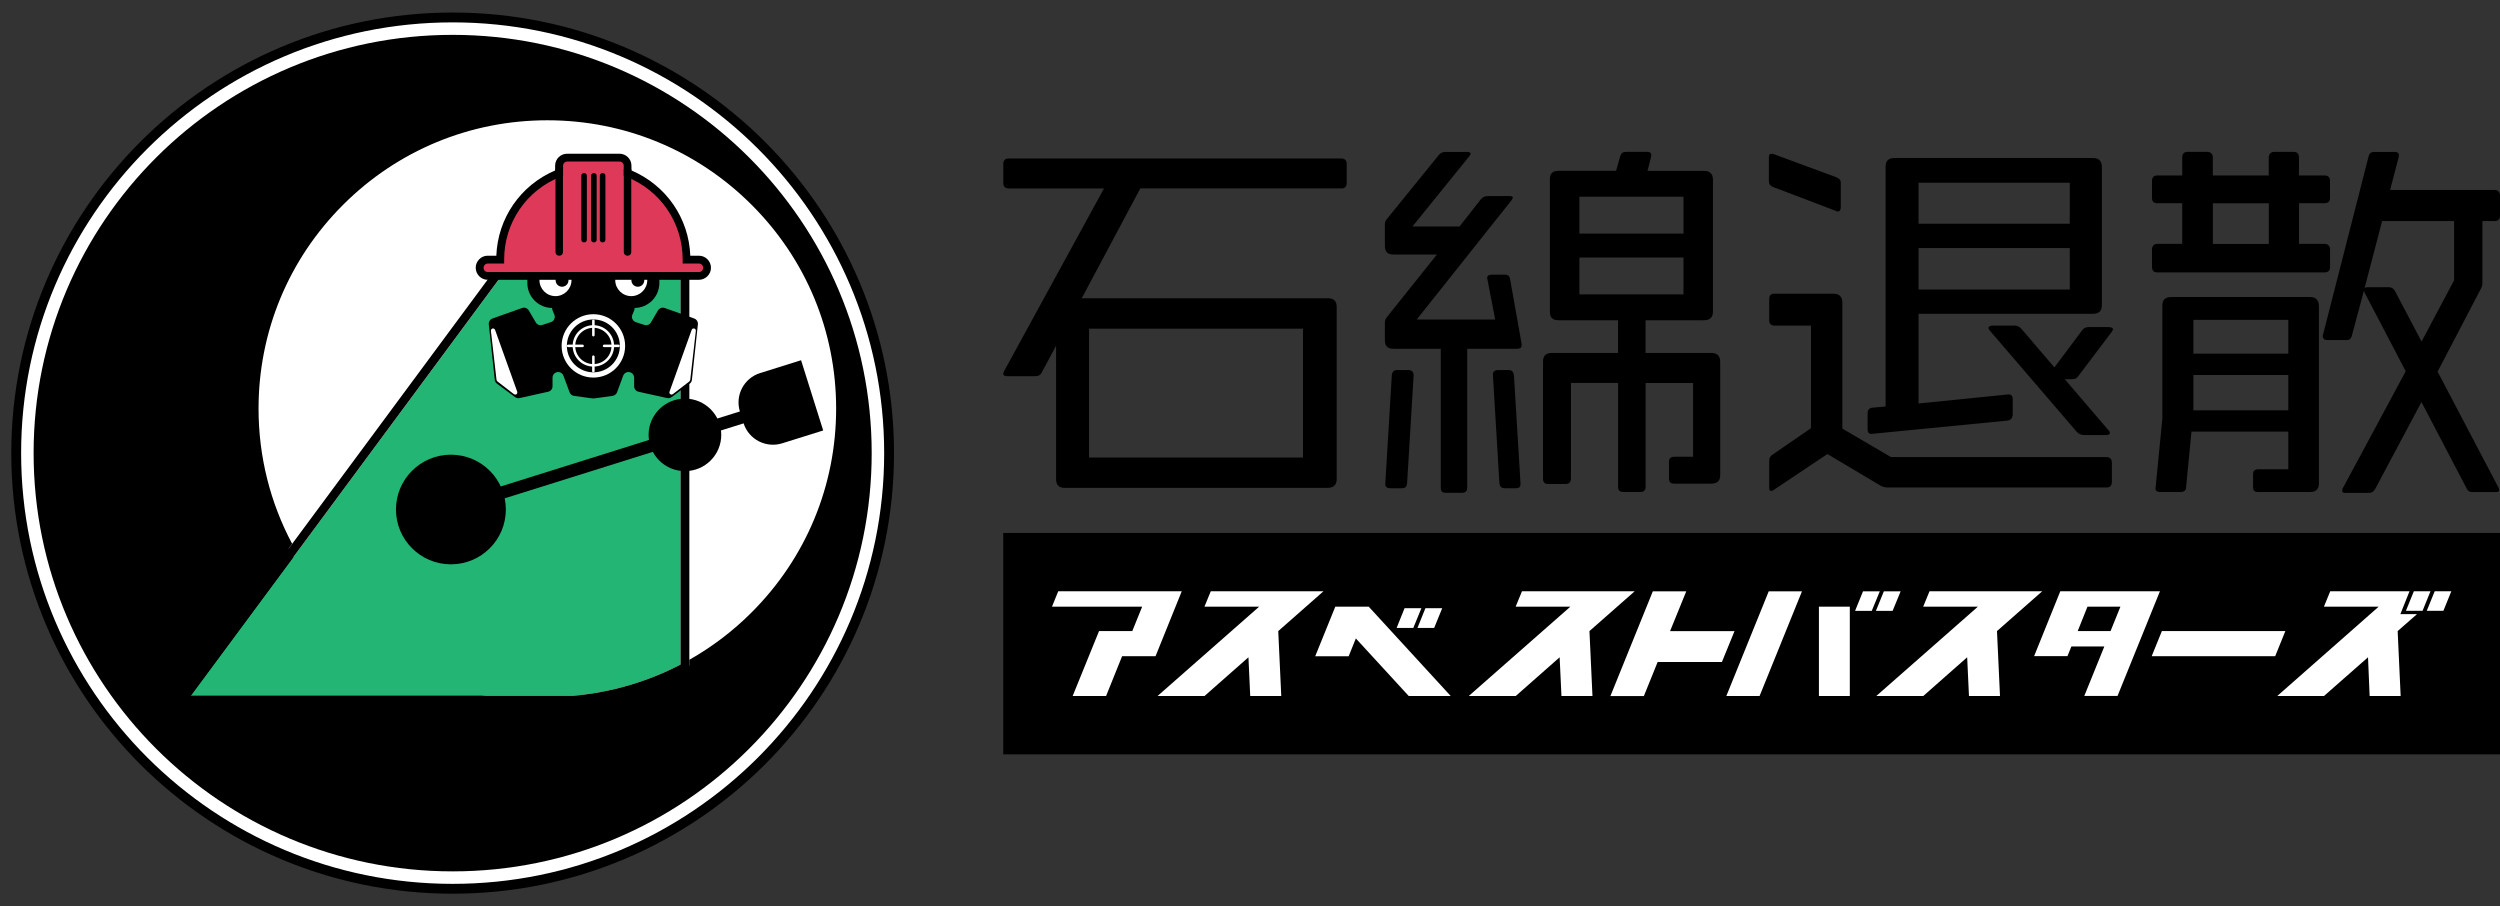<svg width="160" height="58" viewBox="0 0 160 58" fill="none" xmlns="http://www.w3.org/2000/svg">
<rect x="0" y="0" width="160" height="58" fill="#333333" stroke="none"/>
<g clip-path="url(#clip0_4021_7818)">
<path d="M28.97 56.882C44.396 56.882 56.902 44.399 56.902 29C56.902 13.601 44.396 1.117 28.97 1.117C13.543 1.117 1.037 13.601 1.037 29C1.037 44.399 13.543 56.882 28.97 56.882Z" fill="white" stroke="black" stroke-width="0.63" stroke-miterlimit="10"/>
<path d="M28.97 55.768C43.781 55.768 55.788 43.783 55.788 29C55.788 14.216 43.781 2.231 28.97 2.231C14.158 2.231 2.151 14.216 2.151 29C2.151 43.783 14.158 55.768 28.97 55.768Z" fill="black"/>
<path d="M35.007 44.953C45.383 44.953 53.795 36.557 53.795 26.201C53.795 15.844 45.383 7.448 35.007 7.448C24.631 7.448 16.22 15.844 16.22 26.201C16.22 36.557 24.631 44.953 35.007 44.953Z" fill="white"/>
<path d="M43.555 17.152V42.532C41.419 43.642 39.079 44.325 36.638 44.533H12.202L18.68 35.781L19 35.349L32.467 17.156H43.555V17.152Z" fill="#22B573"/>
<path d="M54.014 26.151C54.014 21.088 52.041 16.331 48.455 12.753C44.869 9.175 40.104 7.205 35.034 7.205C29.964 7.205 25.199 9.175 21.613 12.753C18.028 16.331 16.054 21.088 16.054 26.151C16.054 29.381 16.86 32.489 18.375 35.245L18.699 34.806C17.295 32.173 16.547 29.219 16.547 26.151C16.547 21.223 18.471 16.589 21.96 13.104C25.453 9.618 30.095 7.698 35.03 7.698C39.965 7.698 44.611 9.618 48.1 13.104C51.593 16.589 53.513 21.223 53.513 26.151C53.513 31.078 51.589 35.712 48.1 39.197C46.897 40.4 45.556 41.414 44.114 42.228V42.794C45.687 41.935 47.148 40.847 48.451 39.548C52.037 35.97 54.011 31.213 54.011 26.151H54.014Z" fill="black"/>
<path d="M43.836 42.382C43.744 42.432 43.647 42.482 43.555 42.532C41.419 43.642 39.079 44.325 36.638 44.533H12.202L18.68 35.781L19 35.346L32.467 17.148H43.555V42.532C43.647 42.482 43.744 42.432 43.836 42.382C43.929 42.332 44.025 42.282 44.118 42.228V16.585H32.181L18.699 34.806L18.375 35.245L11.084 45.096H35.034C36.148 45.096 37.251 45 38.327 44.815C38.778 44.737 39.225 44.641 39.665 44.533C41.014 44.198 42.317 43.716 43.555 43.091C43.647 43.045 43.744 42.995 43.836 42.945C43.929 42.895 44.025 42.844 44.118 42.794V42.228C44.025 42.282 43.929 42.332 43.836 42.382Z" fill="black"/>
<path d="M44.43 20.383L42.541 19.712C42.375 19.654 42.194 19.72 42.109 19.87L41.662 20.633C41.577 20.78 41.4 20.849 41.238 20.795L40.694 20.618C40.493 20.552 40.389 20.329 40.474 20.136L40.586 19.87C40.652 19.716 40.601 19.538 40.467 19.438L38.188 17.78C38.126 17.734 38.049 17.711 37.976 17.711C37.903 17.711 37.825 17.734 37.764 17.78L35.485 19.438C35.35 19.538 35.3 19.716 35.366 19.87L35.478 20.136C35.559 20.333 35.458 20.552 35.258 20.618L34.714 20.795C34.552 20.849 34.375 20.78 34.29 20.633L33.843 19.87C33.754 19.72 33.573 19.654 33.411 19.712L31.522 20.383C31.364 20.441 31.267 20.595 31.283 20.761L31.665 24.304C31.676 24.404 31.726 24.493 31.807 24.554L32.964 25.414C33.049 25.476 33.157 25.499 33.257 25.476L35.081 25.071C35.246 25.032 35.366 24.886 35.362 24.716V24.173C35.358 24.03 35.443 23.899 35.574 23.841C35.767 23.756 35.986 23.853 36.06 24.045L36.453 25.106C36.499 25.229 36.611 25.322 36.742 25.337L37.922 25.499C37.922 25.499 37.957 25.499 37.972 25.499C37.987 25.499 38.007 25.499 38.022 25.499L39.202 25.337C39.333 25.318 39.445 25.229 39.491 25.106L39.884 24.045C39.958 23.849 40.177 23.756 40.37 23.841C40.501 23.899 40.586 24.03 40.586 24.173V24.716C40.582 24.886 40.698 25.036 40.867 25.071L42.691 25.476C42.795 25.499 42.903 25.476 42.984 25.414L44.141 24.554C44.222 24.497 44.276 24.404 44.283 24.304L44.665 20.761C44.684 20.595 44.584 20.437 44.426 20.383H44.43Z" fill="black"/>
<path d="M44.43 21.158L44.071 24.3C44.071 24.3 44.068 24.315 44.06 24.323L42.996 25.144C42.969 25.163 42.934 25.137 42.946 25.11L44.368 21.142C44.38 21.108 44.434 21.119 44.43 21.158Z" fill="white" stroke="white" stroke-width="0.21" stroke-miterlimit="10"/>
<path d="M32.956 25.144L31.892 24.323C31.892 24.323 31.881 24.311 31.881 24.3L31.522 21.158C31.518 21.119 31.572 21.108 31.584 21.142L33.006 25.11C33.018 25.14 32.983 25.167 32.956 25.144Z" fill="white" stroke="white" stroke-width="0.21" stroke-miterlimit="10"/>
<path d="M37.976 24.165C39.098 24.165 40.008 23.257 40.008 22.137C40.008 21.017 39.098 20.109 37.976 20.109C36.854 20.109 35.944 21.017 35.944 22.137C35.944 23.257 36.854 24.165 37.976 24.165Z" fill="white"/>
<path d="M37.976 23.829C38.913 23.829 39.672 23.072 39.672 22.137C39.672 21.202 38.913 20.445 37.976 20.445C37.039 20.445 36.279 21.202 36.279 22.137C36.279 23.072 37.039 23.829 37.976 23.829Z" fill="black"/>
<path d="M37.976 23.193C37.39 23.193 36.916 22.719 36.916 22.137C36.916 21.555 37.39 21.081 37.976 21.081C38.562 21.081 39.036 21.555 39.036 22.137C39.036 22.719 38.562 23.193 37.976 23.193ZM37.976 21.242C37.482 21.242 37.081 21.643 37.081 22.137C37.081 22.631 37.482 23.032 37.976 23.032C38.469 23.032 38.87 22.631 38.87 22.137C38.87 21.643 38.469 21.242 37.976 21.242Z" fill="black"/>
<path d="M37.976 23.463C37.243 23.463 36.65 22.869 36.65 22.137C36.65 21.404 37.243 20.811 37.976 20.811C38.708 20.811 39.302 21.404 39.302 22.137C39.302 22.869 38.708 23.463 37.976 23.463ZM37.976 20.98C37.336 20.98 36.815 21.501 36.815 22.141C36.815 22.781 37.336 23.301 37.976 23.301C38.616 23.301 39.136 22.781 39.136 22.141C39.136 21.501 38.616 20.98 37.976 20.98Z" fill="white"/>
<path d="M39.587 22.218H38.662C38.616 22.218 38.581 22.179 38.581 22.137C38.581 22.095 38.62 22.056 38.662 22.056H39.587C39.634 22.056 39.668 22.095 39.668 22.137C39.668 22.179 39.63 22.218 39.587 22.218Z" fill="white"/>
<path d="M37.286 22.218H36.361C36.314 22.218 36.279 22.179 36.279 22.137C36.279 22.095 36.318 22.056 36.361 22.056H37.286C37.332 22.056 37.367 22.095 37.367 22.137C37.367 22.179 37.328 22.218 37.286 22.218Z" fill="white"/>
<path d="M37.976 21.532C37.93 21.532 37.895 21.493 37.895 21.451V20.529C37.895 20.483 37.934 20.448 37.976 20.448C38.018 20.448 38.057 20.487 38.057 20.529V21.451C38.057 21.497 38.018 21.532 37.976 21.532Z" fill="white"/>
<path d="M37.976 23.829C37.93 23.829 37.895 23.791 37.895 23.749V22.827C37.895 22.781 37.934 22.746 37.976 22.746C38.018 22.746 38.057 22.785 38.057 22.827V23.749C38.057 23.795 38.018 23.829 37.976 23.829Z" fill="white"/>
<path d="M40.605 16.149H35.343C34.463 16.149 33.75 16.862 33.75 17.742V18.116C33.75 18.995 34.463 19.708 35.343 19.708H40.605C41.485 19.708 42.198 18.995 42.198 18.116V17.742C42.198 16.862 41.485 16.149 40.605 16.149Z" fill="black"/>
<path d="M35.551 18.952C36.117 18.952 36.576 18.493 36.576 17.927C36.576 17.36 36.117 16.901 35.551 16.901C34.984 16.901 34.525 17.36 34.525 17.927C34.525 18.493 34.984 18.952 35.551 18.952Z" fill="white"/>
<path d="M35.971 18.351C36.199 18.351 36.384 18.166 36.384 17.938C36.384 17.711 36.199 17.526 35.971 17.526C35.743 17.526 35.559 17.711 35.559 17.938C35.559 18.166 35.743 18.351 35.971 18.351Z" fill="black"/>
<path d="M40.401 18.952C40.967 18.952 41.426 18.493 41.426 17.927C41.426 17.36 40.967 16.901 40.401 16.901C39.835 16.901 39.375 17.36 39.375 17.927C39.375 18.493 39.835 18.952 40.401 18.952Z" fill="white"/>
<path d="M40.821 18.351C41.049 18.351 41.234 18.166 41.234 17.938C41.234 17.711 41.049 17.526 40.821 17.526C40.593 17.526 40.409 17.711 40.409 17.938C40.409 18.166 40.593 18.351 40.821 18.351Z" fill="black"/>
<path d="M45.255 17.14C45.255 17.287 45.193 17.414 45.101 17.507C45.008 17.599 44.873 17.661 44.731 17.661H31.217C30.928 17.661 30.697 17.43 30.697 17.14C30.697 16.994 30.755 16.867 30.851 16.77C30.944 16.674 31.075 16.616 31.217 16.616H32.012C32.012 14.102 33.569 11.951 35.782 11.08V10.609C35.782 10.324 36.014 10.093 36.299 10.093H39.649C39.938 10.093 40.166 10.324 40.166 10.609V11.08C42.375 11.951 43.936 14.098 43.936 16.616H44.727C45.016 16.616 45.251 16.851 45.251 17.137L45.255 17.14Z" fill="#DF3959"/>
<path d="M44.731 17.908H31.217C30.793 17.908 30.446 17.561 30.446 17.137C30.446 16.928 30.527 16.736 30.674 16.589C30.812 16.446 31.009 16.365 31.217 16.365H31.765C31.857 13.963 33.311 11.855 35.528 10.91V10.605C35.528 10.181 35.871 9.838 36.295 9.838H39.645C40.069 9.838 40.413 10.181 40.413 10.605V10.91C42.633 11.855 44.087 13.96 44.179 16.365H44.727C45.155 16.365 45.502 16.712 45.502 17.137C45.502 17.341 45.421 17.534 45.274 17.68C45.132 17.823 44.931 17.908 44.727 17.908H44.731ZM31.217 16.867C31.144 16.867 31.079 16.894 31.028 16.944C30.99 16.982 30.948 17.044 30.948 17.14C30.948 17.291 31.067 17.41 31.217 17.41H44.731C44.804 17.41 44.873 17.383 44.923 17.329C44.974 17.279 45.004 17.21 45.004 17.14C45.004 16.99 44.881 16.867 44.731 16.867H43.69V16.616C43.69 14.257 42.271 12.175 40.077 11.311L39.919 11.249V10.605C39.919 10.459 39.8 10.339 39.653 10.339H36.303C36.156 10.339 36.037 10.459 36.037 10.605V11.249L35.879 11.311C33.685 12.175 32.266 14.257 32.266 16.616V16.867H31.221H31.217Z" fill="black"/>
<path d="M38.018 11.076H37.999C37.905 11.076 37.829 11.152 37.829 11.245V15.344C37.829 15.437 37.905 15.513 37.999 15.513H38.018C38.112 15.513 38.188 15.437 38.188 15.344V11.245C38.188 11.152 38.112 11.076 38.018 11.076Z" fill="black"/>
<path d="M38.577 11.076H38.558C38.464 11.076 38.388 11.152 38.388 11.245V15.344C38.388 15.437 38.464 15.513 38.558 15.513H38.577C38.671 15.513 38.747 15.437 38.747 15.344V11.245C38.747 11.152 38.671 11.076 38.577 11.076Z" fill="black"/>
<path d="M37.39 11.076H37.371C37.277 11.076 37.201 11.152 37.201 11.245V15.344C37.201 15.437 37.277 15.513 37.371 15.513H37.39C37.484 15.513 37.559 15.437 37.559 15.344V11.245C37.559 11.152 37.484 11.076 37.39 11.076Z" fill="black"/>
<path d="M35.551 10.81H36.029V16.142C36.029 16.265 35.929 16.365 35.805 16.365H35.778C35.651 16.365 35.551 16.265 35.551 16.138V10.81Z" fill="black"/>
<path d="M39.923 10.81H40.401V16.142C40.401 16.265 40.301 16.365 40.177 16.365H40.15C40.023 16.365 39.923 16.265 39.923 16.138V10.81Z" fill="black"/>
<path d="M51.269 23.055L48.648 23.876C47.611 24.2 47.036 25.298 47.352 26.332L29.779 31.845L30.018 32.608L47.591 27.095C47.923 28.125 49.026 28.695 50.063 28.371L52.684 27.55L51.269 23.055Z" fill="black"/>
<path d="M43.836 30.152C45.12 30.152 46.161 29.113 46.161 27.831C46.161 26.55 45.12 25.511 43.836 25.511C42.552 25.511 41.511 26.55 41.511 27.831C41.511 29.113 42.552 30.152 43.836 30.152Z" fill="black"/>
<path d="M28.858 36.117C30.8 36.117 32.374 34.546 32.374 32.608C32.374 30.671 30.8 29.1 28.858 29.1C26.916 29.1 25.342 30.671 25.342 32.608C25.342 34.546 26.916 36.117 28.858 36.117Z" fill="black"/>
<path d="M85.841 12.059H72.979L69.232 19.087H84.985C85.351 19.087 85.548 19.257 85.548 19.646V30.665C85.548 31.032 85.351 31.224 84.958 31.224H68.152C67.759 31.224 67.589 31.032 67.589 30.665V22.129L66.66 23.857C66.587 24.003 66.464 24.076 66.267 24.076H64.455C64.308 24.076 64.208 24.026 64.208 23.93C64.208 23.88 64.231 23.833 64.258 23.76L70.654 12.063H64.578C64.332 12.063 64.212 11.939 64.212 11.723V10.482C64.212 10.262 64.335 10.143 64.555 10.143H85.845C86.065 10.143 86.188 10.266 86.188 10.482V11.723C86.188 11.943 86.065 12.063 85.845 12.063L85.841 12.059ZM83.393 21.034H69.698V29.281H83.393V21.034Z" fill="black"/>
<path d="M97.087 22.322H93.903V31.201C93.903 31.444 93.779 31.54 93.559 31.54H92.553C92.306 31.54 92.21 31.444 92.21 31.224V22.322H89.195C88.802 22.322 88.632 22.152 88.632 21.763V20.668C88.632 20.545 88.655 20.425 88.756 20.302L91.963 16.288H89.195C88.802 16.288 88.632 16.119 88.632 15.729V14.392C88.632 14.245 88.655 14.149 88.756 14.025L92.087 9.915C92.183 9.792 92.334 9.723 92.503 9.723H93.899C94.045 9.723 94.119 9.773 94.119 9.846C94.119 9.896 94.068 9.942 94.022 10.015L90.398 14.492H93.413L94.785 12.741C94.909 12.618 95.032 12.549 95.225 12.549H96.598C96.744 12.549 96.817 12.572 96.817 12.645C96.817 12.695 96.767 12.768 96.721 12.838L90.668 20.452H95.692L95.179 17.8C95.179 17.653 95.275 17.58 95.472 17.58H96.328C96.524 17.58 96.621 17.676 96.648 17.873L97.384 22.006V22.102C97.384 22.249 97.288 22.322 97.091 22.322H97.087ZM90.055 30.908C90.032 31.151 89.959 31.247 89.712 31.247H89.002C88.783 31.247 88.636 31.174 88.659 30.954L89.076 24.022C89.099 23.802 89.199 23.683 89.419 23.683H90.128C90.325 23.683 90.471 23.779 90.471 23.999V24.049L90.055 30.908ZM97.014 31.247H96.328C96.081 31.247 95.985 31.151 95.961 30.908L95.545 23.976C95.545 23.783 95.668 23.683 95.888 23.683H96.551C96.771 23.683 96.871 23.806 96.894 24.049L97.311 30.908V30.981C97.311 31.174 97.215 31.247 97.018 31.247H97.014ZM109.509 30.954H107.158C106.911 30.954 106.814 30.858 106.814 30.615V29.57C106.814 29.351 106.911 29.231 107.158 29.231H108.357V24.512H105.319V31.151C105.319 31.394 105.195 31.49 104.952 31.49H103.923C103.676 31.49 103.557 31.394 103.557 31.174V24.508H100.542V30.611C100.542 30.854 100.418 30.977 100.175 30.977H99.096C98.876 30.977 98.753 30.881 98.753 30.638V23.147C98.753 22.781 98.926 22.588 99.316 22.588H103.553V20.495H99.755C99.362 20.495 99.192 20.325 99.192 19.959V11.469C99.192 11.103 99.362 10.933 99.755 10.933H103.429L103.699 9.985C103.749 9.815 103.869 9.719 104.042 9.719H105.415C105.612 9.719 105.685 9.792 105.685 9.938C105.685 9.962 105.662 10.012 105.662 10.062L105.442 10.937H109.066C109.432 10.937 109.629 11.13 109.629 11.496V19.936C109.629 20.325 109.432 20.495 109.039 20.495H105.315V22.588H109.529C109.895 22.588 110.092 22.781 110.092 23.147V30.418C110.092 30.785 109.895 30.954 109.502 30.954H109.509ZM107.744 12.591H101.081V14.95H107.744V12.591ZM107.744 16.481H101.081V18.841H107.744V16.481Z" fill="black"/>
<path d="M117.617 13.539C117.567 13.539 117.521 13.516 117.471 13.489L113.453 11.959C113.284 11.885 113.207 11.766 113.207 11.592V10.085C113.207 9.915 113.257 9.842 113.376 9.842C113.427 9.842 113.473 9.842 113.523 9.865L117.54 11.35C117.71 11.423 117.81 11.519 117.81 11.689V13.27C117.81 13.439 117.737 13.536 117.614 13.536L117.617 13.539ZM134.816 31.197H120.779C120.632 31.197 120.486 31.147 120.386 31.101L116.954 29.058L113.5 31.367C113.427 31.417 113.376 31.417 113.353 31.417C113.257 31.417 113.23 31.344 113.23 31.224V29.497C113.23 29.327 113.28 29.204 113.427 29.108L115.902 27.404V20.838H113.573C113.326 20.838 113.23 20.714 113.23 20.498V19.137C113.23 18.918 113.326 18.798 113.55 18.798H117.347C117.714 18.798 117.91 18.991 117.91 19.357V27.43L121.022 29.254H134.816C135.036 29.254 135.16 29.378 135.16 29.62V30.835C135.16 31.078 135.036 31.201 134.816 31.201V31.197ZM133.96 20.082H122.787V25.823L128.544 25.241C128.713 25.241 128.813 25.337 128.813 25.534V26.505C128.813 26.748 128.69 26.895 128.47 26.918L119.773 27.77C119.603 27.77 119.526 27.673 119.526 27.477V26.455C119.526 26.235 119.622 26.116 119.846 26.089L120.679 26.016V10.671C120.679 10.305 120.848 10.112 121.241 10.112H133.957C134.323 10.112 134.52 10.305 134.52 10.694V19.523C134.52 19.912 134.323 20.082 133.957 20.082H133.96ZM132.465 11.693H122.787V14.318H132.465V11.693ZM132.465 15.876H122.787V18.528H132.465V15.876ZM135.16 21.227L133.027 24.049C132.904 24.219 132.808 24.269 132.611 24.269H132.145L134.936 27.527C135.009 27.6 135.032 27.673 135.032 27.72C135.032 27.793 134.959 27.843 134.786 27.843H133.413C133.216 27.843 133.047 27.793 132.9 27.623L127.364 21.177C127.291 21.104 127.267 21.03 127.267 20.984C127.267 20.888 127.364 20.838 127.56 20.838H128.933C129.13 20.838 129.253 20.911 129.4 21.081L131.481 23.513L133.247 21.154C133.371 20.984 133.494 20.934 133.687 20.934H134.936C135.133 20.934 135.229 20.984 135.229 21.081C135.229 21.104 135.206 21.154 135.156 21.227H135.16Z" fill="black"/>
<path d="M148.754 17.433H138.07C137.851 17.433 137.727 17.337 137.727 17.067V15.972C137.727 15.752 137.851 15.606 138.07 15.606H139.663V13.004H138.07C137.851 13.004 137.727 12.907 137.727 12.664V11.569C137.727 11.35 137.851 11.23 138.07 11.23H139.663V10.085C139.663 9.865 139.759 9.719 140.006 9.719H141.255C141.502 9.719 141.621 9.865 141.621 10.085V11.23H145.199V10.085C145.199 9.865 145.346 9.719 145.542 9.719H146.791C147.038 9.719 147.134 9.865 147.134 10.085V11.23H148.777C148.997 11.23 149.12 11.353 149.12 11.569V12.664C149.12 12.907 148.997 13.004 148.754 13.004H147.138V15.606H148.781C149 15.606 149.124 15.752 149.124 15.972V17.067C149.124 17.333 149 17.433 148.758 17.433H148.754ZM147.848 31.49H144.54C144.27 31.49 144.197 31.394 144.197 31.151V30.349C144.197 30.156 144.27 30.033 144.54 30.033H146.452V27.623H140.253L139.909 31.197C139.909 31.39 139.763 31.49 139.543 31.49H138.244C138.074 31.49 137.951 31.417 137.951 31.27L138.39 26.794V19.569C138.39 19.203 138.56 19.01 138.953 19.01H147.848C148.214 19.01 148.411 19.203 148.411 19.619V30.927C148.411 31.317 148.214 31.486 147.848 31.486V31.49ZM146.452 20.471H140.376V22.634H146.452V20.471ZM146.452 23.999H140.376V26.262H146.452V23.999ZM145.203 13.007H141.625V15.61H145.203V13.007ZM159.634 14.149H158.874V18.139C158.874 18.262 158.824 18.405 158.751 18.528L156.006 23.783L159.9 31.201C159.923 31.274 159.95 31.325 159.95 31.371C159.95 31.467 159.853 31.494 159.703 31.494H158.28C158.111 31.494 157.987 31.471 157.887 31.301L154.973 25.73L152.008 31.301C151.911 31.471 151.788 31.544 151.614 31.544H150.146C149.976 31.544 149.899 31.521 149.899 31.421C149.899 31.371 149.899 31.297 149.949 31.228L153.966 23.76L151.321 18.702C151.321 18.652 151.298 18.605 151.298 18.578L150.516 21.497C150.466 21.667 150.369 21.763 150.223 21.763H148.95C148.781 21.763 148.657 21.69 148.657 21.52C148.657 21.497 148.657 21.447 148.68 21.397L151.595 9.989C151.645 9.819 151.742 9.723 151.938 9.723H153.261C153.457 9.723 153.531 9.819 153.531 9.942C153.531 9.992 153.507 10.039 153.507 10.089L152.968 12.155H159.657C159.877 12.155 160 12.302 160 12.522V13.809C160 14.052 159.853 14.149 159.634 14.149ZM157.062 14.149H152.455L151.329 18.455C151.352 18.405 151.426 18.382 151.526 18.382H152.898C153.068 18.382 153.191 18.478 153.265 18.602L154.98 21.859L157.062 17.942V14.149Z" fill="black"/>
<path d="M160 34.108H64.208V48.277H160V34.108Z" fill="black"/>
<path d="M67.327 38.827L67.728 37.84H75.632L73.955 41.996H71.815L70.789 44.545H68.65L70.338 40.389H72.466L73.099 38.827H67.323H67.327Z" fill="white"/>
<path d="M74.082 44.545L80.586 38.827H77.085L77.49 37.84H84.704L81.808 40.389L82.001 44.545H80.015L79.9 42.066L77.089 44.545H74.086H74.082Z" fill="white"/>
<path d="M84.175 41.996L85.459 38.827H87.599L92.846 44.545H90.159L86.774 40.859L86.315 42H84.175V41.996ZM89.384 40.188L89.893 38.923H90.969L90.452 40.188H89.388H89.384ZM90.718 40.188L91.227 38.923H92.303L91.786 40.188H90.722H90.718Z" fill="white"/>
<path d="M93.999 44.545L100.503 38.827H97.002L97.407 37.84H104.621L101.725 40.389L101.918 44.545H99.933L99.817 42.066L97.006 44.545H94.003H93.999Z" fill="white"/>
<path d="M103.067 44.545L105.781 37.844H107.921L106.884 40.392H111.009L110.203 42.366H106.09L105.207 44.549H103.067V44.545Z" fill="white"/>
<path d="M110.485 44.545L113.199 37.844H115.327L112.613 44.545H110.485ZM116.411 44.545V38.827H118.388V44.545H116.411ZM118.724 39.097L119.233 37.844H120.308L119.792 39.097H118.728H118.724ZM120.058 39.097L120.567 37.844H121.642L121.126 39.097H120.062H120.058Z" fill="white"/>
<path d="M120.081 44.545L126.585 38.827H123.084L123.489 37.84H130.703L127.807 40.389L128 44.545H126.014L125.899 42.066L123.088 44.545H120.085H120.081Z" fill="white"/>
<path d="M130.182 41.996L131.859 37.84H138.236L135.522 44.541H133.394L134.678 41.372H132.569L132.318 41.992H130.178L130.182 41.996ZM132.973 40.389H135.075L135.707 38.827H133.598L132.973 40.389Z" fill="white"/>
<path d="M145.612 41.996H137.708L138.36 40.389H146.263L145.612 41.996Z" fill="white"/>
<path d="M152.231 38.827H148.731L149.135 37.84H154.209L153.623 39.305H154.687L153.45 40.389L153.642 44.545H151.657L151.553 42.066L148.734 44.545H145.743L152.235 38.827H152.231ZM155.042 39.093L155.551 37.84H154.487L153.978 39.093H155.042ZM156.376 39.093L156.885 37.84H155.821L155.312 39.093H156.376Z" fill="white"/>
</g>
<defs>
<clipPath id="clip0_4021_7818">
<rect width="160" height="57.831" fill="white" transform="translate(0 0.084)"/>
</clipPath>
</defs>
</svg>
